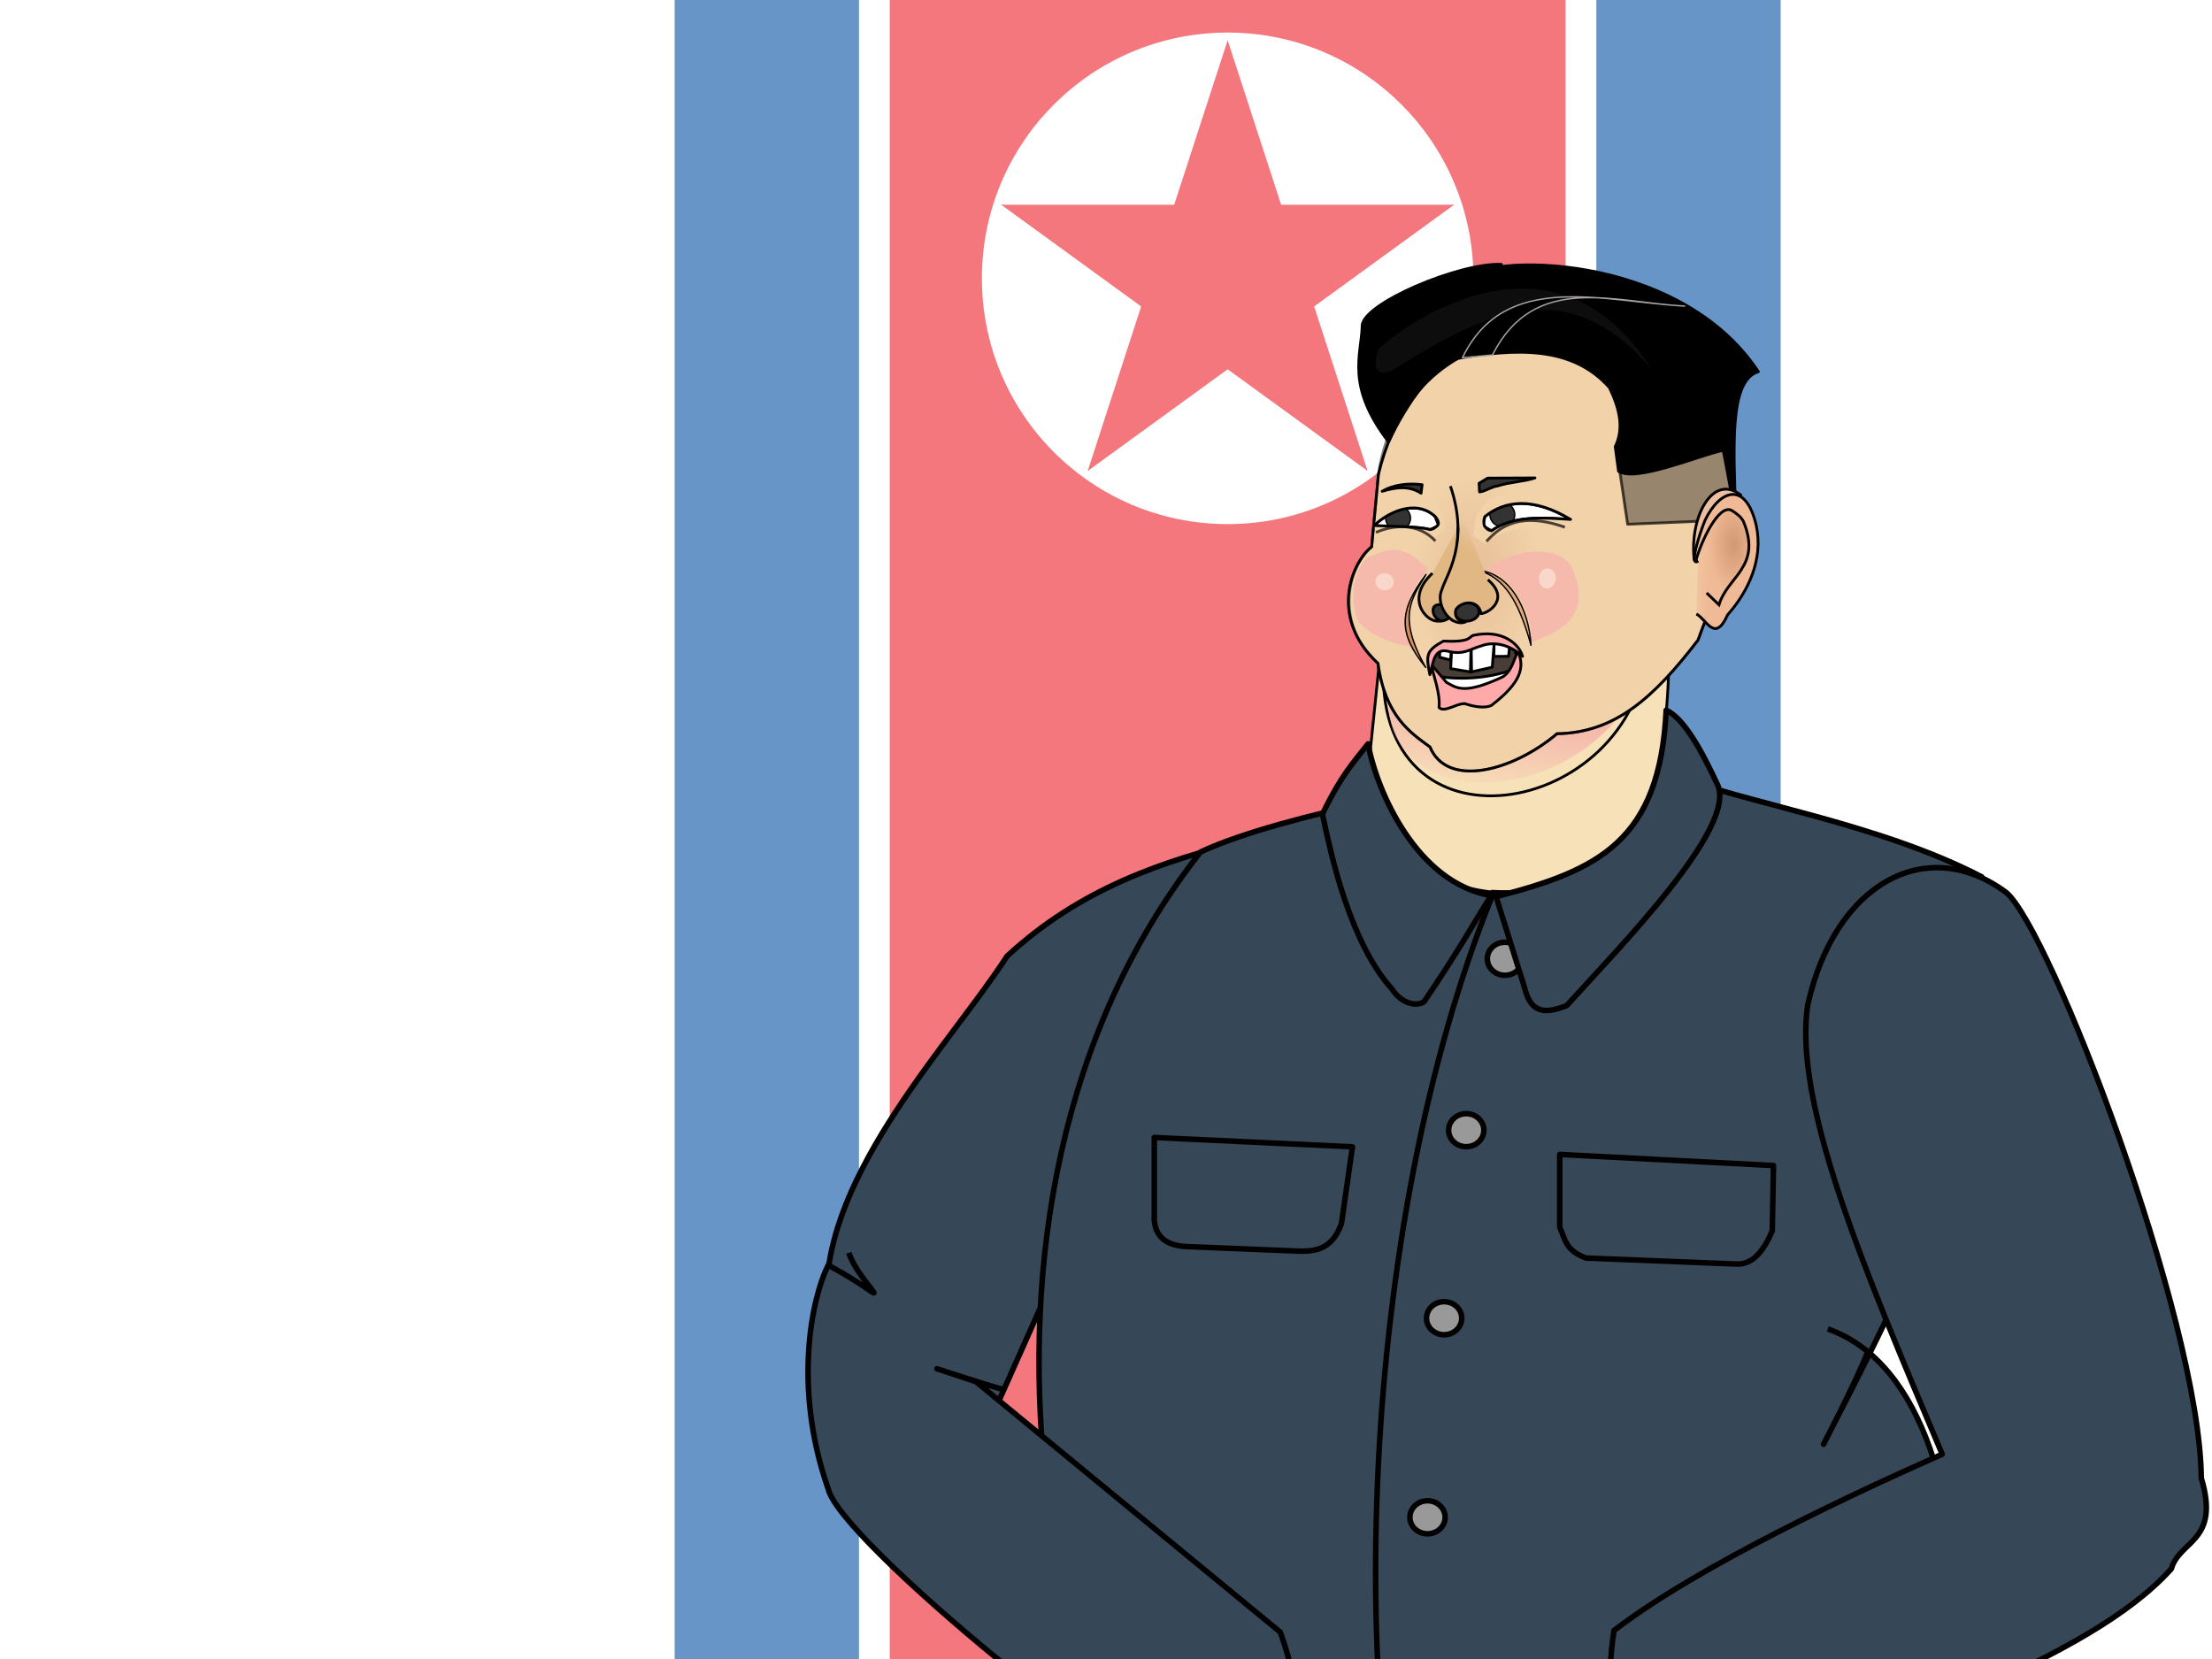 <?xml version="1.0"?>
<svg xmlns="http://www.w3.org/2000/svg" xmlns:xlink="http://www.w3.org/1999/xlink" width="800" height="600" viewBox="0 0 800 600">
  <defs>
    <linearGradient id="e">
      <stop offset="0" stop-color="#d29973"/>
      <stop offset="1" stop-color="#d29973" stop-opacity="0"/>
    </linearGradient>
    <linearGradient id="c">
      <stop offset="0" stop-color="#e1b883"/>
      <stop offset="1" stop-color="#e1b883" stop-opacity="0"/>
    </linearGradient>
    <linearGradient id="b">
      <stop offset="0" stop-color="#deaa87"/>
      <stop offset="1" stop-color="#deaa87" stop-opacity="0"/>
    </linearGradient>
    <linearGradient id="a">
      <stop offset="0" stop-color="#f5baac"/>
      <stop offset="1" stop-color="#f5baac" stop-opacity="0"/>
    </linearGradient>
    <linearGradient id="d">
      <stop offset="0" stop-color="#f0ba96"/>
      <stop offset="1" stop-color="#f0ba96" stop-opacity="0"/>
    </linearGradient>
    <linearGradient xlink:href="#a" id="j" gradientUnits="userSpaceOnUse" gradientTransform="rotate(3.347 202.983 282.557)" x1="230.446" y1="260.122" x2="228.83" y2="287.168"/>
    <linearGradient xlink:href="#d" id="r" gradientUnits="userSpaceOnUse" x1="291.181" y1="201.696" x2="281.877" y2="202.012"/>
    <linearGradient xlink:href="#c" id="q" gradientUnits="userSpaceOnUse" gradientTransform="rotate(3.347 202.983 282.557)" x1="203.196" y1="199.248" x2="207.608" y2="191.078"/>
    <filter id="p" x="-.58" width="2.16" y="-.621" height="2.243" color-interpolation-filters="sRGB">
      <feGaussianBlur stdDeviation="1.599"/>
    </filter>
    <filter id="o" x="-.661" width="2.322" y="-.549" height="2.099" color-interpolation-filters="sRGB">
      <feGaussianBlur stdDeviation="1.675"/>
    </filter>
    <filter id="n" color-interpolation-filters="sRGB">
      <feGaussianBlur stdDeviation=".335"/>
    </filter>
    <filter id="m" color-interpolation-filters="sRGB">
      <feGaussianBlur stdDeviation=".24"/>
    </filter>
    <filter id="l" color-interpolation-filters="sRGB">
      <feGaussianBlur stdDeviation=".354"/>
    </filter>
    <radialGradient xlink:href="#b" id="k" gradientUnits="userSpaceOnUse" gradientTransform="matrix(.329 .002 -.003 .537 160.9 93.68)" cx="157.074" cy="212.509" fx="157.074" fy="212.509" r="68.873"/>
    <radialGradient xlink:href="#e" id="s" gradientUnits="userSpaceOnUse" gradientTransform="matrix(.912 -.07 .133 1.74 .927 -122.574)" cx="299.224" cy="192.538" fx="299.224" fy="192.538" r="9.869"/>
  </defs>
  <g transform="translate(244 -166) scale(11.111)" opacity=".6">
    <path d="M0 0v72h36V0z" fill="#024fa2"/>
    <path d="M6 0v72h24V0z" fill="#fff"/>
    <path d="M7 0v72h22V0z" fill="#ed1c27"/>
    <circle r="8" cy="24" cx="18" fill="#fff"/>
    <g transform="matrix(7.75 0 0 7.75 18 24)">
      <g id="h">
        <g id="g">
          <path id="f" transform="rotate(18 0 -1)" d="M0-1v1h.5" fill="#ed1c27"/>
          <use transform="scale(-1 1)" xlink:href="#f" width="36" height="72"/>
        </g>
        <use transform="rotate(72)" xlink:href="#g" width="36" height="72"/>
      </g>
      <use transform="rotate(-72)" xlink:href="#g" width="36" height="72"/>
      <use transform="rotate(144)" xlink:href="#h" width="36" height="72"/>
    </g>
  </g>
  <g transform="translate(306)">
    <path d="M145.607 303.74l-96.23 216.124-56.46-50.793c-.404-45.33 45.507-92.48 65.27-123.24 26.515-24.53 56.637-34.633 87.42-42.092z" style="marker:none" color="#000" fill="#364757" stroke="#000" stroke-width="2" stroke-linejoin="round" stroke-dashoffset="4.1" overflow="visible" enable-background="accumulate"/>
    <path style="marker:none" d="M294.788 207.174c7.243 35.496-1.645 81.597-5.658 86.245-8.15 17.034-34.062 27.562-47.404 29.164-6.966 1.302-20.431-2.054-24.33-3.82-20.898-5.893-28.5-15.76-28.346-42.046l4.571-44.595" color="#000" fill="#f7e1b9" stroke="#000" stroke-linejoin="round" stroke-dashoffset="4.1" overflow="visible" enable-background="accumulate"/>
    <g transform="rotate(1.14 220.47 1016.266)">
      <animateTransform type="rotate" dur="1000ms" begin="0ms;i.end+6000ms" attributeName="transform" repeatCount="3" values="0 240 255;7 240 255;0 240 255" additive="sum"/>
      <path d="M178.956 239.054c-3.246 74.82 91.78 55.759 95.227-5.655z" style="marker:none" color="#000" fill="#f7e1b9" stroke="#000" stroke-linejoin="round" stroke-dashoffset="4.1" overflow="visible" enable-background="accumulate"/>
      <path d="M180.926 250.739c-2.419 45.65 70.949 42.33 91.978-6.875z" style="marker:none" color="#000" fill="url(#j)" overflow="visible" enable-background="accumulate"/>
      <path d="M207.877 127.485c-16.725 8.186-27.452 23.414-32.155 44.815l-1.933 26.228c-6.337 4.972-15.757 25.16 3.127 42.09 3.037 19.243 12.42 24.919 19.406 29.87 6.576 14.891 30.126 8.14 45.832-5.7 20.886-.776 34.65-13.553 50.308-34.854 7.394-21.756 13.958-31.997 12.317-53.28-3.71-22.513-16.837-33.977-33.215-46.243-26.31-12.82-47.387-9.374-63.687-2.926z" style="marker:none" color="#000" fill="#f1d2a9" stroke="#000" overflow="visible" enable-background="accumulate"/>
      <path d="M205.224 121.62c-16.724 8.186-27.692 35.318-29.502 50.68l-1.933 26.228c-8.871 7.812-12.901 28.491 3.127 42.09 3.037 19.243 12.42 24.919 19.406 29.87 6.576 14.891 30.126 8.14 45.832-5.7 20.886-.776 34.65-13.553 50.308-34.854 7.394-21.756 13.958-31.997 12.317-53.28-3.71-22.513-16.837-33.977-33.215-46.243-26.31-12.82-50.04-15.239-66.34-8.79z" style="marker:none" opacity=".5" color="#000" fill="url(#k)" stroke="#000" overflow="visible" enable-background="accumulate"/>
      <path d="M195.61 241.711l7.045 9.192 17.266-1.784 7.327-7.553c.152-3.662-.665-6.636-1.292-7.08l-8.565-.628-17.368 3.044c-2.045-2.126-3.148 1.869-4.413 4.809z" style="marker:none" color="#000" fill="#483e37" stroke="#000" stroke-linejoin="round" stroke-dashoffset="4.1" overflow="visible" enable-background="accumulate"/>
      <path d="M213.108 220.913c.215 1.81-1.554 3.508-3.95 3.792-2.396.284-4.513-.953-4.727-2.763-.215-1.81 1.553-3.508 3.95-3.792 2.396-.284 4.512.953 4.727 2.763z" style="marker:none" color="#000" fill="#333" stroke="#000" stroke-linejoin="round" stroke-dashoffset="4.1" overflow="visible" enable-background="accumulate"/>
      <path transform="rotate(3.347 202.983 282.557)" d="M210.554 205.763c10.625-9.747 26.429-11.294 31.276-3.387 8.954 16.693-2.663 23.558-12.948 28.09.772-9.447-7.752-23.59-18.328-24.703z" style="marker:none" color="#000" fill="#f5baac" overflow="visible" filter="url(#l)" enable-background="accumulate"/>
      <path transform="rotate(3.347 202.983 282.557)" d="M190.05 206.751c-9.555-7.344-12.429-7.48-21.494-2.889-3.96 2.006-7.007 13.423-2.868 22.636 1.57 3.496 10.566 8.395 20.777 8.74-5.824-11.326-2.747-20.331 3.585-28.487z" style="marker:none" color="#000" fill="#f5baac" overflow="visible" filter="url(#m)" enable-background="accumulate"/>
      <g transform="rotate(3.347 202.983 282.557)">
        <animateTransform additive="sum" values="0 -2;0 4;0 -2" repeatCount="10" id="i" attributeName="transform" begin="0ms;i.end+6000ms" dur="300ms" type="translate"/>
        <path style="marker:none" d="M198.452 248.399l-1.268-3.212c5.854.72 17.324-.373 26.088-4.536l-.563 3.1c-4.113 2.743-8.624 6.483-13.1 7.043-7.223.23-8.569-.892-11.157-2.395z" color="#000" fill="#fff" stroke="#000" stroke-linejoin="round" stroke-dashoffset="4.1" overflow="visible" enable-background="accumulate"/>
        <path style="marker:none" d="M216.652 254.147c-2.297 1.37-6.316.986-9.72.14-3.052.144-7.09 3.952-9.156 2.113.18-5.158-3.183-11.979-4.11-15.415l6.082 6.146c3.726 1.702 6.734 4.096 20.284-3.662 3.142-2.707 3.186-6.11 4.625-9.497 3.04 5.719 1.8 11.289-8.005 20.175z" color="#000" fill="#faa" stroke="#000" stroke-linejoin="round" stroke-dashoffset="4.1" overflow="visible" enable-background="accumulate"/>
      </g>
      <g color="#000" stroke="#000" stroke-linejoin="round" stroke-dashoffset="4.1">
        <path style="marker:none" d="M218.793 232.332l-.518 8.86-7.874 1.943.063-10.725.361 10.709-7.583-1.113.237-8.876" fill="#fff" overflow="visible" enable-background="accumulate"/>
        <path style="marker:none" d="M224.398 233.431l-.3 3.71-5.311.13-.014-5.222-5.4.813M203.372 234.958l-.23 3.938-4.037-.942.181-3.094" fill="#fff" overflow="visible" enable-background="accumulate"/>
        <path style="marker:none" d="M195.762 244.352c-1.53-7.043-1.644-8.642 4.684-12.263 9.953.315 9.202-1.705 10.625-2.245 10.717-2.642 16.887 2.943 18.077 7.233-4.698-4.322-10.76-5.323-15.104-3.468-3.727 1.04-6.138 3.557-12.096 2.087-5.171-1.01-5.084 5.091-6.186 8.656z" fill="#faa" overflow="visible" enable-background="accumulate"/>
      </g>
      <path d="M212.95 206.31c10.67.975 18.087 12.846 19.183 26.661-4.878-16.214-10.131-23.933-19.183-26.662z" style="marker:none" color="#000" fill="#dfaa7e" stroke="#030000" stroke-width=".5" stroke-linejoin="round" stroke-dashoffset="4.1" overflow="visible" enable-background="accumulate"/>
      <path d="M193.652 208.144c-9.615 13.217-9.736 21.49.574 33.617-10.882-18.38-5.48-24.917-.574-33.617z" style="marker:none" color="#000" fill="#d38d5f" stroke="#000" stroke-width=".5" stroke-linejoin="round" stroke-dashoffset="4.1" overflow="visible" enable-background="accumulate"/>
      <path d="M212.174 174.793l.241 3.119c2.228-.294 4.257-2.01 6.485-2.302 4.416-1.53 9.032-1.636 13.449-3.165l-17.098.411-3.077 1.937z" style="marker:none" color="#000" fill="#333" stroke="#000" stroke-linejoin="round" stroke-dashoffset="4.1" overflow="visible" enable-background="accumulate"/>
      <g color="#000">
        <path style="marker:none" d="M262.004 163.742l4.194 24.798 39.555-2.464-4.05-30.565" opacity=".7" fill="#1a1a1a" fill-opacity=".592" stroke="#030000" stroke-linejoin="round" stroke-dashoffset="4.1" overflow="visible" enable-background="accumulate"/>
        <path style="marker:none" d="M203.311 129.83c-3.036-8.368-7.249-16.388 2.803-28.621 5.331-9.537 76.387-12.138 106.275 31.237-10.915 3.309-8.202 29.401-7.164 52.695l-4.967-24.048c-9.054 2.121-31.468 12.352-37.74 8.323l-1.369-8.843c3.174-6.865 1.166-14.033-2.512-21.298-13.82-14.992-34.092-13.45-55.326-9.445z" stroke="#000" stroke-linejoin="round" stroke-dashoffset="4.1" overflow="visible" enable-background="accumulate"/>
        <path style="marker:none" d="M179.17 160.49c-16.057-20.115-10.416-31.2-10.401-41.696-.309-8.092 34.948-23.774 49.905-23.328-18.678 7.463-19.315 21.09-15.745 34.659-6.967 1.448-17.245 15.456-23.76 30.364z" stroke="#000" stroke-linejoin="round" stroke-dashoffset="4.1" overflow="visible" enable-background="accumulate"/>
        <path style="marker:none" d="M165.658 128.945c-1.108 6.025-.707 10.24 5.635 7.325 30.987-23.094 59.833-41.488 93.535-7.889-38.29-51.067-87.743-11.696-99.17.564z" opacity=".376" fill="#ececec" fill-opacity=".392" overflow="visible" filter="url(#n)" enable-background="accumulate" transform="rotate(3.347 202.983 282.557)"/>
        <path style="marker:none" d="M205.271 129.518c14.651-32.133 50.412-21.297 79.959-20.296h0c-25.62-.745-54.444-11.3-69.129 19.064z" stroke="#a8a2a2" stroke-width=".5" stroke-linejoin="round" stroke-dashoffset="4.1" overflow="visible" enable-background="accumulate"/>
      </g>
      <path d="M191.276 178.796l.322-3.085c-4.721-.512-10.21.06-14.41 2.685 4.795-1.554 9.549-2.405 14.088.4z" style="marker:none" color="#000" fill="#333" stroke="#000" stroke-linejoin="round" stroke-dashoffset="4.1" overflow="visible" enable-background="accumulate"/>
      <path transform="rotate(3.347 278.888 254.063)" d="M238.001 211.21c0 2.024-1.36 3.664-3.037 3.664-1.677 0-3.037-1.64-3.037-3.664 0-2.023 1.36-3.663 3.037-3.663 1.678 0 3.037 1.64 3.037 3.663z" style="marker:none" opacity=".7" color="#000" fill="#fff6ec" overflow="visible" filter="url(#o)" enable-background="accumulate"/>
      <path transform="rotate(3.347 209.298 -751.218)" d="M238.273 211.21c0 1.705-1.481 3.086-3.309 3.086-1.827 0-3.309-1.381-3.309-3.086 0-1.704 1.482-3.085 3.31-3.085 1.827 0 3.308 1.381 3.308 3.085z" style="marker:none" opacity=".7" color="#000" fill="#fff6ec" overflow="visible" filter="url(#p)" enable-background="accumulate"/>
      <path d="M203.41 221.106c.215 1.81-1.554 3.508-3.95 3.792-2.396.284-4.513-.953-4.727-2.763-.215-1.81 1.553-3.507 3.95-3.792 2.396-.284 4.512.953 4.727 2.763z" style="marker:none" color="#000" fill="#333" stroke="#000" stroke-linejoin="round" stroke-dashoffset="4.1" overflow="visible" enable-background="accumulate"/>
      <path d="M195.96 207.648c-10.957 10.668.435 19.118 2.815 16.857-2.33-.853-3.236-4.528-1.212-5.34 4-1.603 4.614 6.135 6.663 5.468l.712-33.801" style="marker:none" color="#000" fill="#e1b883" stroke="#030000" stroke-linejoin="round" stroke-dashoffset="4.1" overflow="visible" enable-background="accumulate"/>
      <path d="M201.846 176.023c7.477 20.6-.996 32.392-2.363 37.526-2.313 5.085 3.14 13.548 8.735 11.494-4.166-.244-3.891-3.859-3.367-4.669 2.336-3.198 8.213-3.3 8.947 1.542 2.797-.225 10.53-5.562 2.25-12.335" style="marker:none" color="#000" fill="url(#q)" stroke="#000" stroke-linejoin="round" stroke-dashoffset="4.1" overflow="visible" enable-background="accumulate"/>
      <g color="#000">
        <path style="marker:none" d="M290.573 201.226c-2.251-15.37 5.905-32.254 16.635-23.862" fill="#edbfa2" stroke="#000" stroke-linejoin="round" stroke-dashoffset="4.1" overflow="visible" enable-background="accumulate"/>
        <path style="marker:none" d="M287.099 198.217c-3.233 2.792-.454-9.375 1.292-14.85 4.402-11.363 13.522-15.657 18.628.461 3.555 12.017-1.018 23.96-7.82 33.017-3.756 10.647-7.513 2.177-11.27.564" fill="url(#r)" stroke="#000" stroke-linejoin="round" stroke-dashoffset="4.1" overflow="visible" enable-background="accumulate" transform="rotate(3.347 237.213 283.557)"/>
        <path style="marker:none" d="M286.24 198.25c1.235-6.864 6.648-21.466 11.55-19.157 1.756.968 3.488 1.96 4.508 3.663 7.992 15.874-4.231 20.17-6.48 30.708l-4.79-3.944" fill="url(#s)" stroke="#030000" overflow="visible" enable-background="accumulate" transform="rotate(3.347 237.213 283.557)"/>
      </g>
      <path style="marker:none" d="M196.496 187.056l1.358 3.324-3.052 1.515c-3.762-1.093-14.095-.806-20.41-.987 4.213-4.438 14.743-10.316 22.104-3.852z" color="#000" fill="#fff" stroke="#000" stroke-linejoin="round" stroke-dashoffset="4.1" overflow="visible" enable-background="accumulate"/>
      <g transform="rotate(3.347 228.036 257.933)">
        <animateTransform type="translate" dur="2000ms" begin="i.end+500ms" attributeName="transform" repeatCount="2" values="0 0;6 0;0 0" additive="sum"/>
        <path d="M183.64 190.694c0 2.412-2.019 4.367-4.508 4.367-2.49 0-4.508-1.955-4.508-4.367 0-2.411 2.018-4.366 4.508-4.366s4.507 1.955 4.507 4.366z" style="marker:none" color="#000" fill="#333" stroke="#030000" stroke-width=".5" stroke-linejoin="round" stroke-dashoffset="4.1" overflow="visible" enable-background="accumulate"/>
      </g>
      <path style="marker:none" d="M189.093 179.579c-7.818-.276-13.97 3.56-14.329 12.29 3.118 5.183 17.669 3.484 21.787 2.577l3.777-3.035-1.509-6.318c-2.705-3.774-6.172-5.389-9.726-5.514zm.507 4.725c2.443.12 4.812.932 6.882 2.75l1.37 3.336-3.062 1.511c-3.762-1.093-13.805-.73-20.12-.911 3.028-3.19 8.686-6.993 14.93-6.686z" color="#000" fill="#f1d2a9" overflow="visible" enable-background="accumulate"/>
      <path style="marker:none" d="M196.496 187.056c1.24 1.405 1.6 2.637.958 3.332-.81.604-1.114 1.25-2.652 1.507-3.762-1.093-13.89-.894-20.205-1.074 4.213-4.44 14.538-10.23 21.9-3.765z" color="#000" fill="none" stroke="#000" stroke-linejoin="round" stroke-dashoffset="4.1" overflow="visible" enable-background="accumulate"/>
      <g>
        <path style="marker:none" d="M214.515 186.787l-.62 3.35 3.144 1.736c7.637-5.87 19.055-5.065 28.496-4.683-13.77-7.885-23.906-6.388-31.02-.403z" color="#000" fill="#fff" stroke="#000" stroke-linejoin="round" stroke-dashoffset="4.1" overflow="visible" enable-background="accumulate"/>
        <g transform="rotate(3.347 195.293 317.01)">
          <animateTransform additive="sum" values="0 0;6 0;0 0" repeatCount="2" attributeName="transform" begin="i.end+500ms" dur="2000ms" type="translate"/>
          <path style="marker:none" d="M217.64 184.694c0 2.412-2.019 4.367-4.508 4.367-2.49 0-4.508-1.955-4.508-4.367 0-2.411 2.018-4.366 4.508-4.366s4.507 1.955 4.507 4.366z" color="#000" fill="#333" stroke="#030000" stroke-width=".5" stroke-linejoin="round" stroke-dashoffset="4.1" overflow="visible" enable-background="accumulate"/>
        </g>
        <path style="marker:none" d="M227.322 177.995c-6.473-.08-11.719 1.455-15.909 8.333l-.966 7.425 3.943 2.704c10.14-8.18 26.878-6.165 36.315-8.082-8.455-7.388-16.66-10.296-23.383-10.38zm2.167 3.818c4.643.675 10.033 1.934 16.057 5.384-9.441-.382-20.873-1.183-28.51 4.688l-3.153-1.75.634-3.344c4.001-3.367 8.56-5.91 14.972-4.978z" color="#000" fill="#f1d2a9" overflow="visible" enable-background="accumulate"/>
        <path style="marker:none" d="M214.515 186.787c-.528 1.285-.333 2.444-.12 3.34.655.72.89 1.419 2.644 1.746 7.637-5.87 19.055-5.065 28.496-4.683-13.77-7.885-23.906-6.388-31.02-.403z" color="#000" fill="none" stroke="#000" stroke-linejoin="round" stroke-dashoffset="4.1" overflow="visible" enable-background="accumulate"/>
      </g>
      <path d="M215.262 195.72c2.978-3.01 9.463-11.914 28.27-5.666" style="marker:none" opacity=".7" color="#000" fill="none" stroke="#030000" overflow="visible" enable-background="accumulate"/>
      <path d="M196.822 195.964c-6.7-6.813-15.813-5.356-21.574-2.672" style="marker:none" opacity=".7" color="#000" fill="none" stroke="#030000" stroke-linejoin="round" stroke-dashoffset="4.1" overflow="visible" enable-background="accumulate"/>
    </g>
    <path d="M355.033 480.618c70.499 24.861 49.809 208.34 13.443 222.973-79.592 60.827-83.507 43.868-150.811 35.062-54.231-119.127-36.529-290.861 16-415.823 35.563 2.147 59.272-22.872 65.156-42.768 25.367 10.273 74.17 17.472 111.888 37.054 23.899 51.9-34.98 161.877-56.89 204.572-2.777 5.41 12.036-22.846 15.836-33.248" style="marker:none" color="#000" fill="#364757" stroke="#030000" stroke-width="2" stroke-linejoin="round" stroke-dashoffset="4.1" overflow="visible" enable-background="accumulate"/>
    <path d="M258.103 417.52l77.295 4.012-.422 23.534c-3.58 8.71-7.997 12.393-13.08 12.09l-54.23-2.168c-7.526-2.635-7.693-7.108-9.563-11.156zM190.449 289.813c-21.816 4.838-46.82 11.097-62.26 18.32C25.406 438.79 77.24 644.042 139.145 710.498c28.92 11.702 33.976 6.973 71.952 11.411-31.597-100.502-25.58-279.026 22.656-398.048-22.383 1.579-32.489-21.168-43.304-34.048z" style="marker:none" color="#000" fill="#364757" stroke="#030000" stroke-width="2" stroke-linejoin="round" stroke-dashoffset="4.1" overflow="visible" enable-background="accumulate"/>
    <path d="M230.659 408.746c0 3.301-2.854 5.977-6.375 5.977-3.52 0-6.375-2.676-6.375-5.977 0-3.3 2.854-5.976 6.375-5.976 3.52 0 6.375 2.676 6.375 5.976z" id="t" style="marker:none" color="#000" fill="#999" stroke="#030000" stroke-width="2" stroke-linecap="butt" stroke-linejoin="round" stroke-miterlimit="4" stroke-opacity="1" stroke-dasharray="none" stroke-dashoffset="4.1" visibility="visible" display="inline" overflow="visible" enable-background="accumulate"/>
    <use height="600" width="800" transform="translate(-8 68)" xlink:href="#t"/>
    <use height="600" width="800" transform="translate(14 -62)" xlink:href="#t"/>
    <use height="600" width="800" transform="translate(-14 140)" xlink:href="#t"/>
    <path d="M235.073 324.287l10.359 33.07c2.39 10.093 8.566 8.831 15.14 6.375 19.467-21.516 61.307-64.125 54.702-79.706-6.226-13.43-12.452-24.317-18.678-27.19-2.28 47.371-24.512 57.94-61.523 67.451zM111.454 411.382l71.672 3.381-3.945 27.61c-3.047 8.889-8.634 10.16-14.65 10.142l-41.808-1.69c-6.5-.45-10.77-3.129-11.269-9.58zM233.274 323.903c-7.857 12.498-10.692 18.3-24.23 38.371-2.62 1.862-8.147.801-11.55-4.507-15.128-16.625-22.053-48.2-25.211-63.347 7.014-14.55 11.47-18.874 16.477-25.396 3.196 17.237 17.662 50.332 44.514 54.88zM419.522 322.74c15.635 12.764 70 153.676 70.605 211.825 6.922 23.13-7.865 22.348-10.825 32.811-31.223 34.676-104.551 53.782-154.208 85.377-35.527-4.1-53.867-22.931-47.355-63.065 30.812-23.647 87.878-50.125 118.69-63.749-28.282-66.755-54.038-127.393-48.624-162.558 9.85-44.182 43.151-61.845 71.717-40.64z" style="marker:none" color="#000" fill="#364757" stroke="#030000" stroke-width="2" stroke-linejoin="round" stroke-dashoffset="4.1" overflow="visible" enable-background="accumulate"/>
    <path d="M57.128 502.556c-3.591-.552-45.582-14.613-10.143-2.852l110.05 90.583c16.413 45.386-6.553 58.645-19.428 66.375C105.004 644.79-2.049 557.234-6.476 538.482c-12.84-36.613-5.993-68.881 0-80.946 6.336 3.443 11.27 6.516 15.49 9.495 4.219 2.979-5.432-6.077-8.03-13.94" style="marker:none" color="#000" fill="#364757" stroke="#000" stroke-width="2" overflow="visible" enable-background="accumulate"/>
  </g>
</svg>
